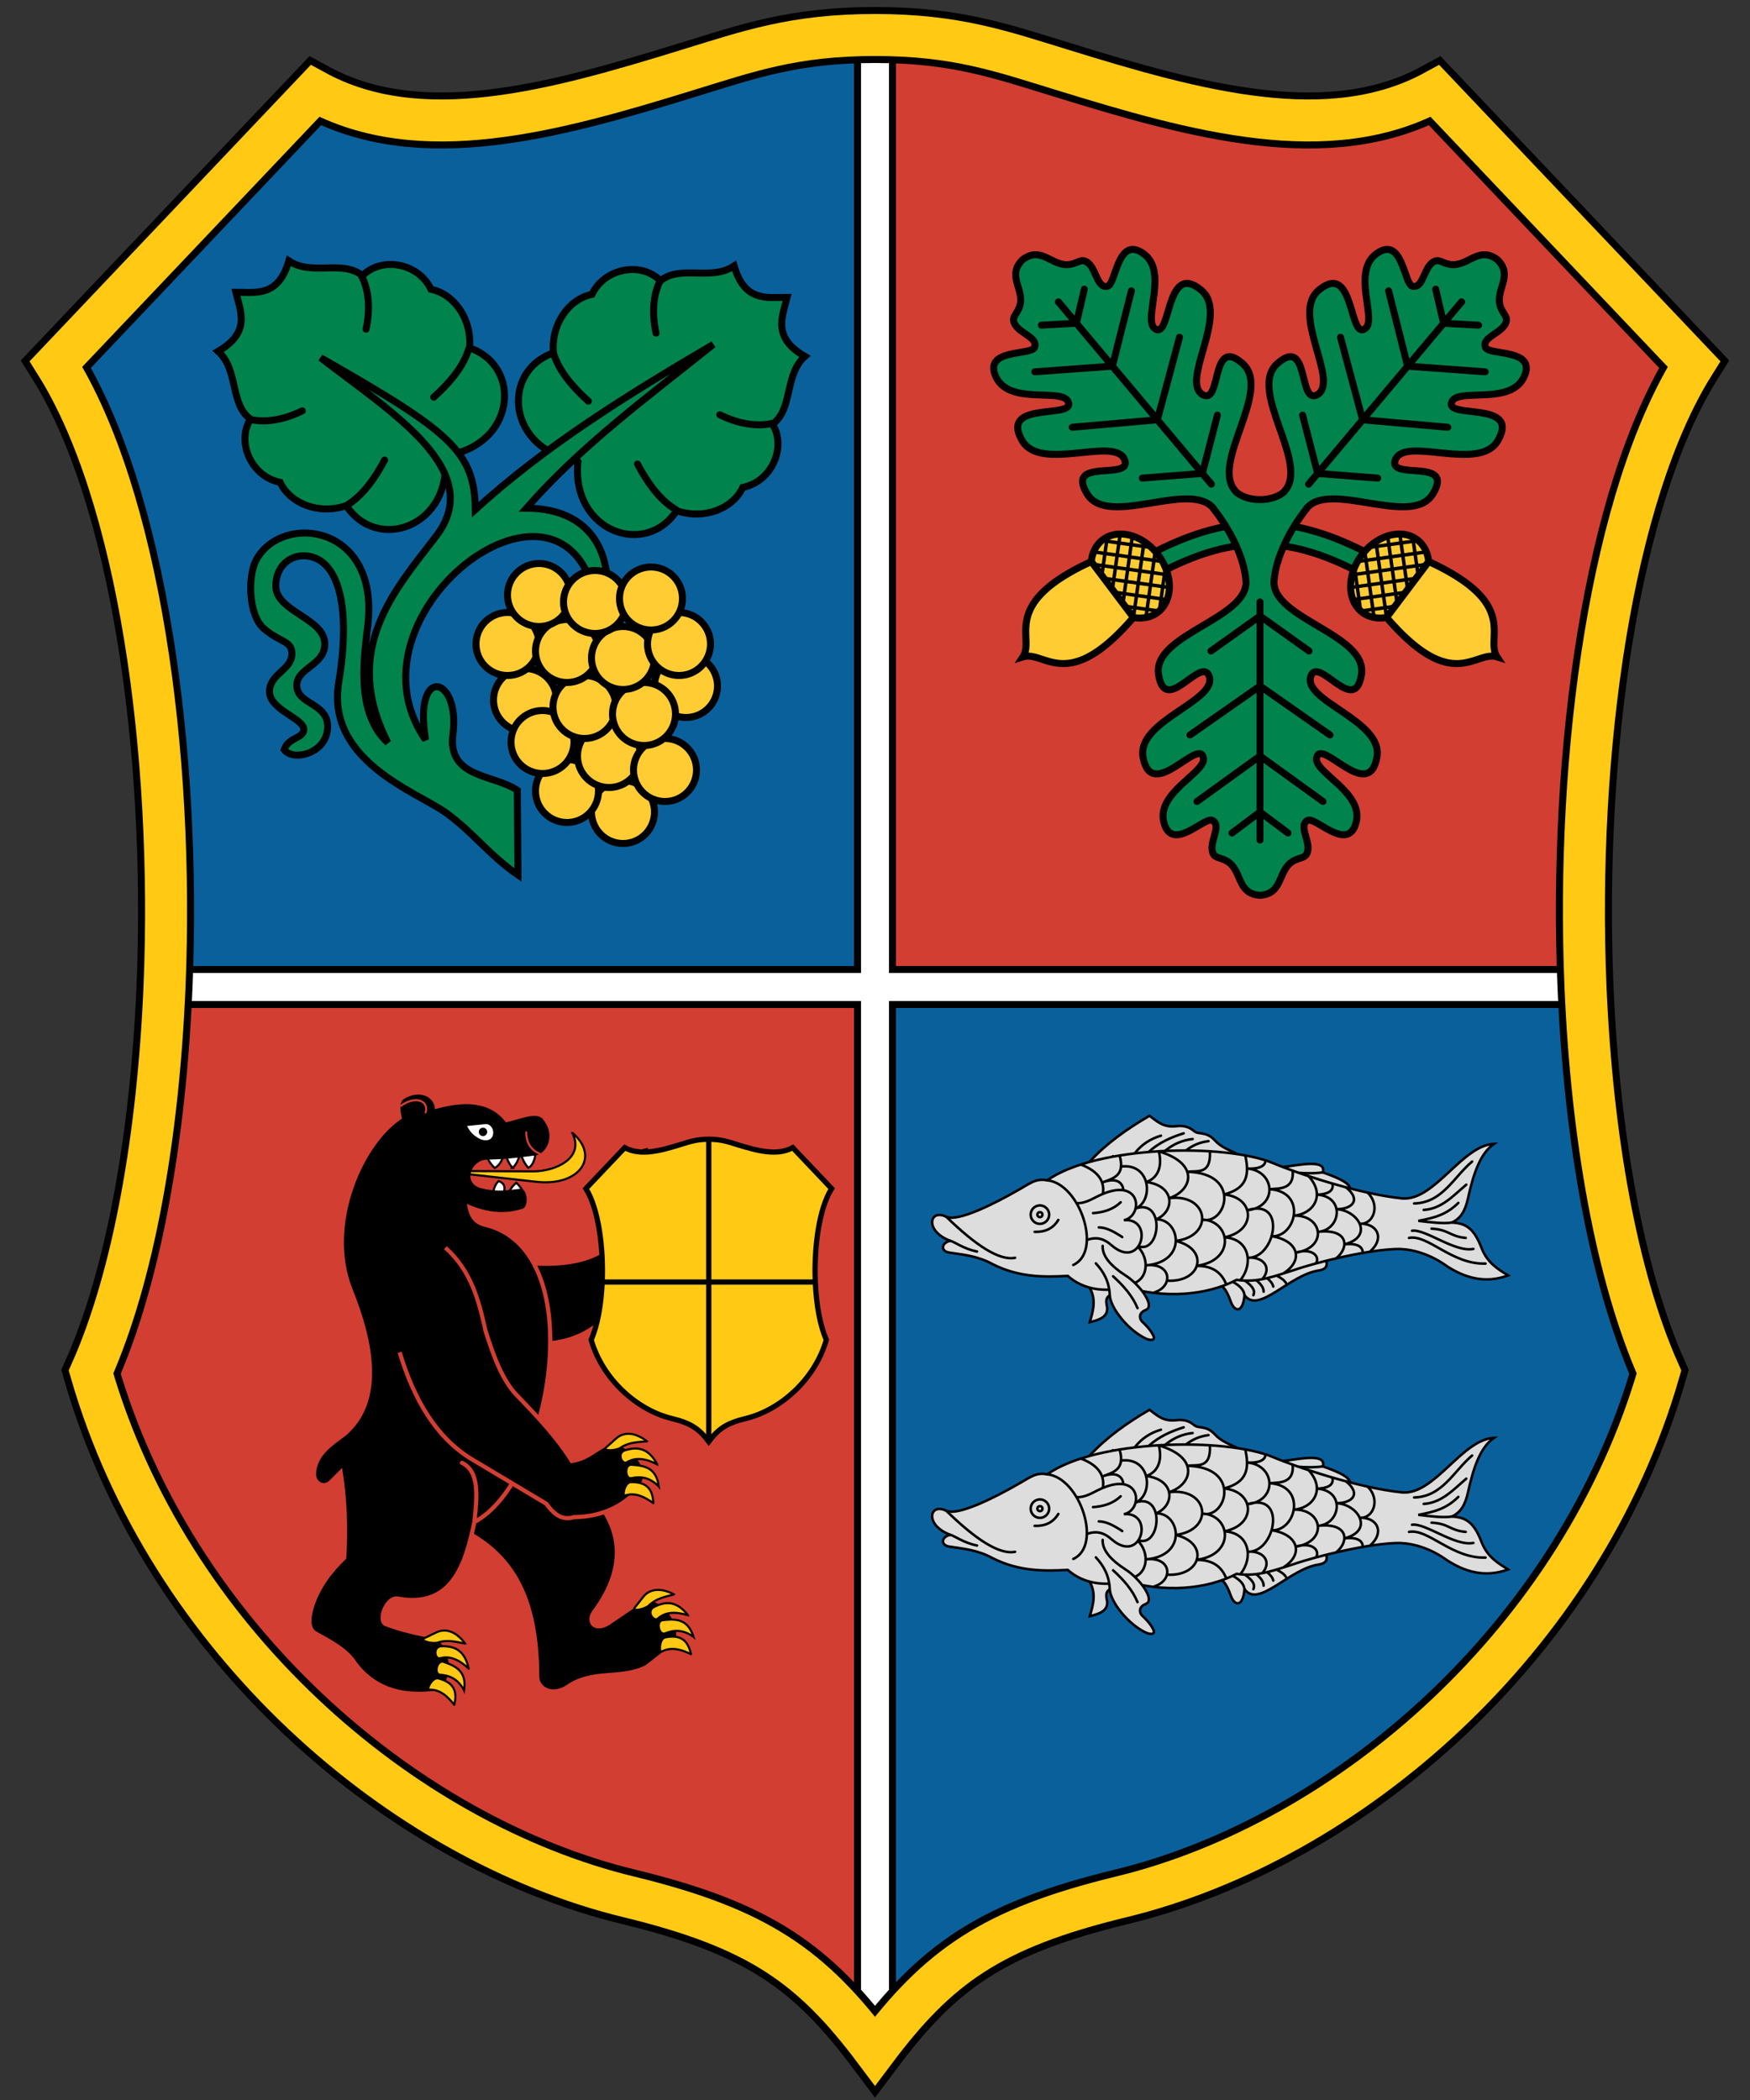 <svg width="250" height="300" xmlns="http://www.w3.org/2000/svg" xmlns:xlink="http://www.w3.org/1999/xlink"><rect width="100%" height="100%" fill="#333333" stroke="none"/><defs><path id="a" d="M23.5 141c1.4-33.6-3.7-70.2-15.5-89l37-39c15 8.2 34.1 2.9 53.2-3 8.8-2.7 15.2-5 26.8-5v136H23.5z"/><path id="b" d="M125 293c-9-12-16.6-17.5-35.1-22-32.7-7.9-65.9-36.8-76.9-75 6.1-13.7 9.6-33.7 10.5-55H125v152z"/><path id="c" d="M23.5 141h203M125 293V5"/><path id="d" d="M125 293c-9-12-16.6-17.5-35.1-22-32.7-7.9-65.9-36.8-76.9-75 6.1-13.7 9.6-33.7 10.5-55 1.4-33.6-3.7-70.2-15.5-89l37-39c15 8.2 34.1 2.9 53.2-3 8.8-2.7 15.2-5 26.8-5 11.6 0 18 2.3 26.8 5 19.1 5.9 38.2 11.2 53.2 3l37 39c-11.8 18.8-16.9 55.4-15.5 89 .9 21.3 4.4 41.3 10.5 55-11 38.2-44.2 67.1-76.9 75-18.5 4.5-26.1 10-35.1 22z"/></defs><use xlink:href="#a" fill="#0a609b"/><use xlink:href="#a" fill="#d23e32" transform="matrix(-1 0 0 1 250 0)"/><use xlink:href="#b" fill="#d23e32"/><use xlink:href="#b" fill="#0a609b" transform="matrix(-1 0 0 1 250 0)"/><use xlink:href="#c" style="fill:none;stroke:#000;stroke-width:6px"/><use xlink:href="#c" style="fill:none;stroke:#fff;stroke-width:4px"/><use xlink:href="#d" style="fill:none;stroke:#000;stroke-width:8px"/><use xlink:href="#d" style="fill:none;stroke:#ffc914;stroke-width:6px"/><defs><g id="e"><path style="fill:#00834d;stroke:#000;stroke-width:1px" d="M62 66c-7.2 6.9-16.8.9-14.2-6.8-3.5-2.3-4.7-6.5-3.2-9.5-1.9-3.8.7-8.5 4.5-8.9-.1-3.7 4.5-5.6 4.8-9.6 5 2 6.4-.9 8.2-3.2 1.8 2.3 3.2 5.2 8.2 3.2.3 4 4.9 5.9 4.8 9.6 3.8.4 6.4 5.1 4.5 8.9 1.5 3 .3 7.2-3.2 9.5 2.6 7.7-7 13.7-14.2 6.8z"/><path style="fill:none;stroke:#000;stroke-width:1px;stroke-linecap:round" d="M47.8 59.2c2.6 1 5.7.8 8.5.3m19.9-.3c-2.6 1-5.7.8-8.5.3M49 40.7c1 2.2 3.1 4 5.6 5.2M75 40.7c-1 2.2-3.1 4-5.6 5.2"/></g></defs><use xlink:href="#e" transform="rotate(-52 62 64)"/><use xlink:href="#e" transform="rotate(52 72.428 86.852)"/><path style="fill:#00834d;stroke:#000;stroke-width:1px" d="M74 125c-4.2-2.9-6.3-6-10.3-8.9-4.2-3-17.2-7.4-15.3-18.7 1.7-10.2.2-17.7-4.8-18-2.3-.1-4.2 1.6-4.2 4.3 0 3.7 7 4.6 7 8.3 0 3.1-4.1 3.4-4 6 .1 2.7 4.5 2.4 4.4 5.9-.1 3.8-5 4.9-6.2 3.2.6-1.8 2.8-1.6 2.8-2.9 0-1.6-5-2.8-4.9-5.5.1-2.5 3.2-3 3.2-5.3 0-1.9-1.7-1.6-4-3.6-2.2-1.9-2.3-7.3-1.2-9.6 3.4-7 18-5.6 16 9.5-.7 5.5-1.4 12.4 2.9 16.4-6.8-13.4 1.1-21.9 6.9-29.5C69.5 67.2 56 59 45.8 51.1c18.6 10.6 22 13.4 22.1 21.7 10.1-9.2 21.9-16.5 34-23.6-9.6 7.7-18.8 14.4-26.7 23.4 10 0 13.7 7.7 10.4 18.3-.4-31.1-38.1-4.4-24.8 14.8-1.8-10.9 5-9.1 3.9-.8-.8 6.3 5.9 5.7 9.2 8z"/><g style="fill:#fc3;stroke:#000;stroke-width:1px"><circle cx="89" cy="116" r="4.5"/><circle cx="81" cy="113" r="4.5"/><circle cx="87" cy="108" r="4.5"/><circle cx="95" cy="110" r="4.5"/><circle cx="75" cy="100" r="4.5"/><circle cx="98" cy="98" r="4.5"/><circle cx="77.5" cy="106" r="4.5"/><circle cx="83.5" cy="101" r="4.5"/><circle cx="92" cy="102" r="4.5"/><circle cx="72.5" cy="92" r="4.5"/><circle cx="81" cy="93" r="4.5"/><circle cx="89" cy="94" r="4.5"/><circle cx="97" cy="92" r="4.5"/><circle cx="77" cy="85" r="4.5"/><circle cx="85" cy="86" r="4.5"/><circle cx="93" cy="85.5" r="4.5"/></g><clipPath id="g"><path id="f" d="M160.5 87c-3.1 14.2 3.9 12.9 5 16 1.1-3.1 8.1-1.8 5-16h-10zm0 0a6.5 5 0 1 1 10 0z"/></clipPath><path style="fill:none;stroke:#000;stroke-width:4px" d="M166 80c10-5 18-5 28 0"/><path style="fill:none;stroke:#00834d;stroke-width:2px" d="M166 80c10-5 18-5 28 0"/><g id="h" transform="rotate(53 165 79)"><use xlink:href="#f" style="fill:#fc3"/><path clip-path="url(#g)" style="fill:none;stroke:#000;stroke-width:.5px" d="m161 87 8-8m-5.5 8 8-8m-5.5 8 8-8m-5.5 8 8-8m-18 8 8-8M156 87l8-8m-1 8-8-8m10.5 8-8-8m10.5 8-8-8m10.5 8-8-8m10.5 8-8-8m10.5 8-8-8"/><use xlink:href="#f" style="fill:none;stroke:#000;stroke-width:1px"/></g><use xlink:href="#h" transform="matrix(-1 0 0 1 360 0)"/><path fill="#00834d" d="M178 83c0-3.4-2-7.3-4.6-10.3l3.1-2.6c2.2 1.1 4.8 1.1 7 0l3.1 2.6c-2.6 3-4.6 6.9-4.6 10.3z"/><path style="fill:none;stroke:#000;stroke-width:1px" d="M178 83.1c-.2-3.4-2.3-7.5-4.7-10.5m3.1-2.5c1.6 1.7 5.6 1.7 7.2 0m-1.6 13c.2-3.4 2.3-7.5 4.7-10.5"/><g id="i"><path style="fill:#00834d;stroke:#000;stroke-width:1px" d="M182 83c-.3 5.4 13.3 7.6 12.5 13.3-.9 6.1-6-2.5-7.2.2-1.5 3.6 10.4 6.4 9.4 11.7-1.2 6.5-7.9-2.8-8.6 0-.6 2.1 6.9 5 5.6 9.4-1.2 4.2-5.8-1-6.9-.4-1.5.8.8 3.4-.2 4.9-.4.6-1.5.4-2.5 1.4-1.5 1.6-1.1 4.2-4.1 4.4-3-.2-2.6-2.8-4.1-4.4-1-1-2.1-.8-2.5-1.4-1-1.5 1.3-4.1-.2-4.9-1.1-.6-5.7 4.6-6.9.4-1.3-4.4 6.2-7.3 5.6-9.4-.7-2.8-7.4 6.5-8.6 0-1-5.3 10.9-8.1 9.4-11.7-1.2-2.7-6.3 5.9-7.2-.2-.8-5.7 12.8-7.9 12.5-13.3"/><path style="fill:none;stroke:#000;stroke-width:1px;stroke-linecap:round" d="M180 86v34m-7-27 7-5 7 5m-17 12 10-7 10 7m-19 9.5 9-6.5 9 6.5m-13 4.5 4-3 4 3"/></g><use xlink:href="#i" transform="rotate(140 179.59 76.318)"/><use xlink:href="#i" transform="rotate(-140 180.41 76.318)"/><g transform="matrix(-.3 0 0 .3 153 132)"><g style="fill:#fff;stroke:#000;stroke-width:1px"><path d="M264.1 123.2c-1.6 1.6-2.9 3.4-3.8 5.4h7.9c-1.1-2.1-2.3-4-4.1-5.4zM272.5 122.4c-3.9 1.6-2.8 4.4-1.8 7.3l4.7-.9c-.5-2.5-1.1-4.9-2.9-6.4zM258.4 116.1c-2.7-1.5-3-4.7-3.5-7h7.3c-.9 2.6-2 5.1-3.8 7zM265.9 116.1c-2.2-1.9-2.8-4.5-3.7-7h7.4c-1 2.4-1.7 4.9-3.7 7zM274.4 116.2c-3.1-1.8-3.5-4.6-4.8-7.1h9.6c-1.3 2.5-2.6 5.1-4.8 7.1z"/><path fill="#ffc914" d="M237.6 99.2c-6.4 12.3 7.9 18.5 18.2 18.6l44.8-.2-45.5 5.1c-21 2.6-31.2-11.9-17.5-23.4z"/></g><path d="M274 250.8c-24.9 2.3-79.8 31-46.1 76.2 4.1 5.6-1 12.2-9.5 5.8l-13.6-9.2c-10.9-5.6-21 14.3-15 19.4l12.7 9.9c12.2 6.2 25.2.8 38 9.7 6 3.9 12.7 1.3 12.7-4.4.1-47.2 19-64.1 44.9-74.6zM263.2 162c-41.7 4.7-50.3-12.8-50.2-21.6l-.2-18.2c.1-5.9-20.5-10-24.7 9-1.7 8.4 0 16.2 3 23.7.1 4.9 3.4 7.9 8.5 9.4 18.3 12.4 23.2 36.3 57.8 34.5z"/><path style="fill:none;stroke:#d23e32;stroke-width:4px;stroke-linecap:round" d="M320.2 320.3c-23.9 4.2-30.7-13.9-35.2-36.2-36.1-18.2-56-127.4-6.2-139.8"/><path d="M287.4 133.4c-10.2 4.5-18.7 4.6-26.2 2.2-3.1-.9-2.5-9.9 1.2-9.5 5.6.6 10.7 1.7 19-.4 8.5-2.8 4-13.5-3.4-13.5-10.3-.2-16.3-1.2-23-2-5.1-.8-10.1-9.3-3.4-17.4 3.3-3.6 11.9.7 17.5 1.6 7.7-9.9 19.7-10.2 33.8-6.2.3-6.8 8.5-9.2 15.1-4.6 2.3 2.3 1.1 6.2.6 9.1 18.4 11.9 35.7 50.4 23.6 81-10.5 26-15.5 53.7 3 69.8 6.7 5 14 9.6 14.3 18.5-.1 3.7-3.6 5.5-6.2 3.2l-6.2-6.2c-2.4 14.4-2.9 28.8-2 43.2 7 6.7 12.5 14.1 15.3 22.8 1.2 3.9 2.6 10-1.2 12-7.4 4.1-15 8.1-19 14.5-8 10.7-19.8 15.4-35.5 13.8-12.5-1.8-9.5-23.2-1-25 7.5-1.4 15.1-3 23-6 5.1-2.1 0-15.5-6.5-14-23.9 4.2-30.7-13.9-35.2-36.2-36.1-18.2-56-127.4-6.2-139.8 6.6-1.4 8-6 8.9-10.9z"/><g transform="rotate(-28 310 180)"><defs><path id="j" d="M311.7 152.5c-15.7 3.8-25.5 14.6-34.8 25.5-8.1 7.9-17.9 17.2-28.1 20.5-13.5 4.4-27 8.9-38.2 15.6-6-4.2-7.4-9-10.4-13.6-6.7-10.2-26.3-1.8-23.2 8 2.4 10.6 8.4 19.9 20.7 26.7 2.7 2.5 5.9 4.4 13.8.4l41.9-2.1c19.5-1.2 37.1-12.3 53.2-28.5"/></defs><use xlink:href="#j" style="fill:none;stroke:#d23e32;stroke-width:4px"/><use xlink:href="#j"/><path d="M311.7 152.5c-15.7 3.8-25.5 14.6-34.8 25.5l40-20z"/><use xlink:href="#k" transform="rotate(-22 400.138 195.127)"/></g><g style="fill:none;stroke:#d23e32;stroke-linecap:round"><path stroke-width="2" d="M290 256.6c-8.5 4.1-7.1 16.2-6 27.4"/><path d="M259.4 99.2c0 4.9-2.1 8.3-6.4 10.2M307.3 89.7c-1.6-5.6 5-8.1 11.8-3.1"/></g><path fill="#fff" d="m287.7 96.2-8.8-.9c-5-.4-5.7 9.8 2 7.3 3.2-1.4 5.4-3.6 6.7-6.5z"/><circle cx="280" cy="99" r="2"/><g style="fill:#ffc914;stroke:#000;stroke-width:1px" id="k"><path d="M202 107.2c6.4 1.4 10.5 5 10.4 10.2l-.2 6.6c0 2.6-4.1-2.2-4.5-5.1-.4-4.6-3.2-8.1-5.7-11.6zM190.4 110.5c9-1.9 12.7 2 15 7.5 1.6 4-4.7 5.6-5 2.8-.7-4.8-4.5-8-10-10.3zM181.8 116.7c7.9-5 12.2-1 16.4 3.4 2.2 2.4-3.3 6.7-4.9 4.1-2.1-4-5.2-7-11.4-7.5zM177.5 123.7c4-2.9 8.9-5.2 14.5 1.9 1.8 2.3-2.5 7.6-3.1 6.2-2-4.9-6.5-6.7-11.4-8z"/></g><use id="l" xlink:href="#k" transform="rotate(-40 486.798 230.919)"/><use xlink:href="#l" transform="rotate(-26 289.53 115.595)"/></g><use xlink:href="#d" transform="matrix(.15 0 0 .15 82.5 162)" style="fill:#ffc914;stroke:#000;stroke-width:5px"/><use xlink:href="#c" transform="matrix(.15 0 0 .15 82.5 162)" style="stroke:#000;stroke-width:5px"/><g transform="matrix(-.12 0 0 .12 218.4 136.8)"><g id="m" style="fill:none;stroke:#000;stroke-width:3px;stroke-linecap:round"><path fill="#ddd" d="M522.3 592.4c-20.1-21.7-44.6-38.8-70.8-54.1-8.7 6.3-15.9 14.3-31.9 12.4-8.4-1-15.1.7-21.1 5.8-5.4 4.7-14.3-.2-24.8 11.1-7 8-17.5 11.7-26 15.8"/><path d="M495.2 586.5c-12.9 26.9-26.9 16.7-42.2 10.2m15.8-14.1c-8-10.2-18.4-16.9-30.9-20.6m14.3 19.1c-12-10.9-26.3-17.2-41.3-21.9m21.5 20.4c-9.2-7.5-19.9-12.3-32.2-13.6m8.1 13.8c-8-6.4-17-10.1-27-11.3"/><path fill="#ddd" d="M292.1 599.1c-13.2-.8-52-10.7-46.9 6.6-24.1 8.5-30.8 13.4-32.4 18.8"/><path d="M245.2 605.7c8.9 1.3 18.5 1.2 28.4.5"/><path fill="#ddd" d="M365.4 725.6v15.6c-4.4 2.8-8.2 11.5-10.7 18.6-4.6 12.6-14.6 13.4-16.2-8-16.9 23.4-53-24.2-88.6-29.3-9.4-1.5-10.2-6.3-8.8-11.7"/><path d="M338.5 751.9c.6-6.6 6-11.3 12.8-15.3m-13.9-1.6c-6.6 5-12.4 10.2-9.5 16.9m-3.6-17.7c-6.2 5.1-8.7 9.5-8.6 13.5m-4.4-15.8c-3.4 2.8-6.2 5.9-7.1 9.7m-4.6-12.7c-4.9 2.8-9.9 5.6-11.5 10.7"/><path fill="#ddd" d="M499.1 752.1c2.3 1.8 5.1 3.7 3.3 12.1-3.3 13.9 10.3 17.4 20.2 19.8-3.9-13.4-7.9-26.8.2-41l-30-10"/><path fill="#ddd" d="M689.2 687c30.7-11.9 24.2-38.5 4.2-28.4-14.3 6.2-58.1-16.3-82.1-29.9-16.2-8.7-23.8-16.6-37.9-13.5-59.3-41.8-212.2-44-268.6-20.7-27.6 11.9-102.3 37-154.2 42.2-38.7 3-70.9-63.1-109.2-65 17.3 12 24.9 37.7 31.1 65.4 3.3 14.5 8.6 23.5 19.1 28.3-15.4.9-25.9 5.3-35.5 30.7-7 17.6-19.6 24.9-31.5 32.3 28.6 10.4 52.5 2 72.5-10.8 19.5-14.1 39.3-20 56.2-20.7 34.3-.3 99.4 15.7 126.3 25.1 21.8 6.7 43.1 15.6 68.1 11.6 37.3 19.3 86.5 22 132.3 8.8 23.9 6.1 49.9 3.5 68.9-13.5 27.7 1.6 58.1 1.9 89.3-13.9 17.8-9.9 35.2-11.3 52.2-13.9 10.2-1.8 8.8-11.8-1.4-13.8z"/><path d="M689.2 687c-4.9.8-15.9 9.7-32.3 12.9M693.4 658.6c-35.1 34.2-63.2 52.5-81.8 48.8"/><circle cx="582" cy="656" r="11"/><circle cx="582" cy="656" r="3"/><path d="M560.1 662.3c6.5 10.8 16.4 14.6 28.2 14.2M67.5 592.8c22 18.5 35.3 49.1 69 49.9m-62.1-22.4c15.3 12.9 29 28.7 50.7 30.1M83.9 642c14 14 28 17.7 47.6 21.4-13.6 1.6-30 3.7-39.9 2m-16.5 18.3c19-1.7 20-10 40.7-11M66 696.8c22 4.4 57-24 73-21.6m-87.5 39.1c40.2 1.2 68.2-34.9 91.1-30.6M509.3 639.8c-7.6-21.1 1.4-34.7 23.8-43.4m-39.7 47.2c-13.9-.3-19.2-38.8 14.6-25.8-13.2-4.9-27.8-8.2-20.9-32m-12.7 152.9c-20.6-3-24.7-30-7.7-45.8-28.3 13-34.6-56.1 1-44.4-21.1-9.1-17.8-54.5 17.9-49.7m-40 149.7c-23.2-7.4-20-35.8 10.4-32.1-50.9-4-40.4-56.1-12.1-54.7-22.6-9.2-23.6-40 11.7-44.6-10.6-3-20.5-14.2-15.2-36.4m-9.7 153.9c-41.1 2.5-51-37.6-10.3-47.3-47-5.8-39.2-57.2 8-50.8-28-9-37-41.4 12.1-55.8m-80.3 158.2c4.1-10 12.5-22.6 36.3-21.8-48.3-5.8-41.7-54-7.7-55.2-28.5 7-47.6-55.3 17.7-56.9-12.3-1.6-28.1 3.7-26.9-23.9M343 733.5c-15-18.7-11-48.7 19.4-50.5-39.1-7.8-35.8-47.9.6-51-28-7.1-30.5-23.8-25.5-46.2m-20.6 146.6c-11.3-13.4-.9-26.7 18-25.1-33 1.8-47.7-71.6.3-56.5-36.9-3.9-33.6-47 .1-49.7-10.4.7-21.8-1.3-21.8-9.6m-22.3 133.8c-23.6-15.6-16.5-38.7 15-43.6-29 1.7-42.7-53.2 2.5-56-11.5-.9-29.6.6-27.6-22m-28 110c-4.7-8.8 5.8-18.3 24.6-12.4-39.1-5.8-32.4-45.3 2.2-44.1-22.6-1.5-38.8-23.7-18-46.7M229 707.7c-15.5-12.6-14.4-35.4 22.2-31.2-27.2-1.6-33.2-42 .8-44.3-11.5-.4-20.5-3.7-18.1-13.1m-36.2 82.1c-.1-6.6 6.2-11.8 22.2-9.7-36.4-9.2-16.9-40.7 9.1-42-18.8 0-29.9-10.9-11.5-25.9m-28.8 76.1c-17.4-15.5-8.6-33.5 12.7-32.9-16.1 1.6-25.4-21.6-9.5-37"/><path fill="#ddd" d="M538.1 642.4c-9.8.2-17.2-4.5-25.8-8.7-51.6-25.1-54 24.3-30.2 28.9-36.8-3.2-21.4 60.4 14 30.4 10-9 18.8-10.7 30-6.9"/><path d="M485.9 641.3c9.6 9.1 21 12 32.9 12.9M484 682.7c9.5-6.3 18.9-11.5 27.9-11.5M573.4 615.1c-38.9 3.8-66.2 84.9-31.1 100.8"/><path fill="#ddd" d="M507.3 693.2c.6 12.3-9.8 24-27.3 35.3-16 10.1-36.1 36.2-24 41 6.9 2.5 9.1 8.6 4.2 14-4.6 4.3-9 8.8-12.2 14.6-4.9 8.2 1.8 7.7 6.7 6 22.1-9.7 43.7-37.6 44.1-52.1.8-17.1 7.8-28.4 16.6-38"/><path d="M465.8 767.3c5.9-14.3 16.5-26.5 29.1-37.9"/></g><use xlink:href="#m" transform="translate(0 -350)"/></g></svg>